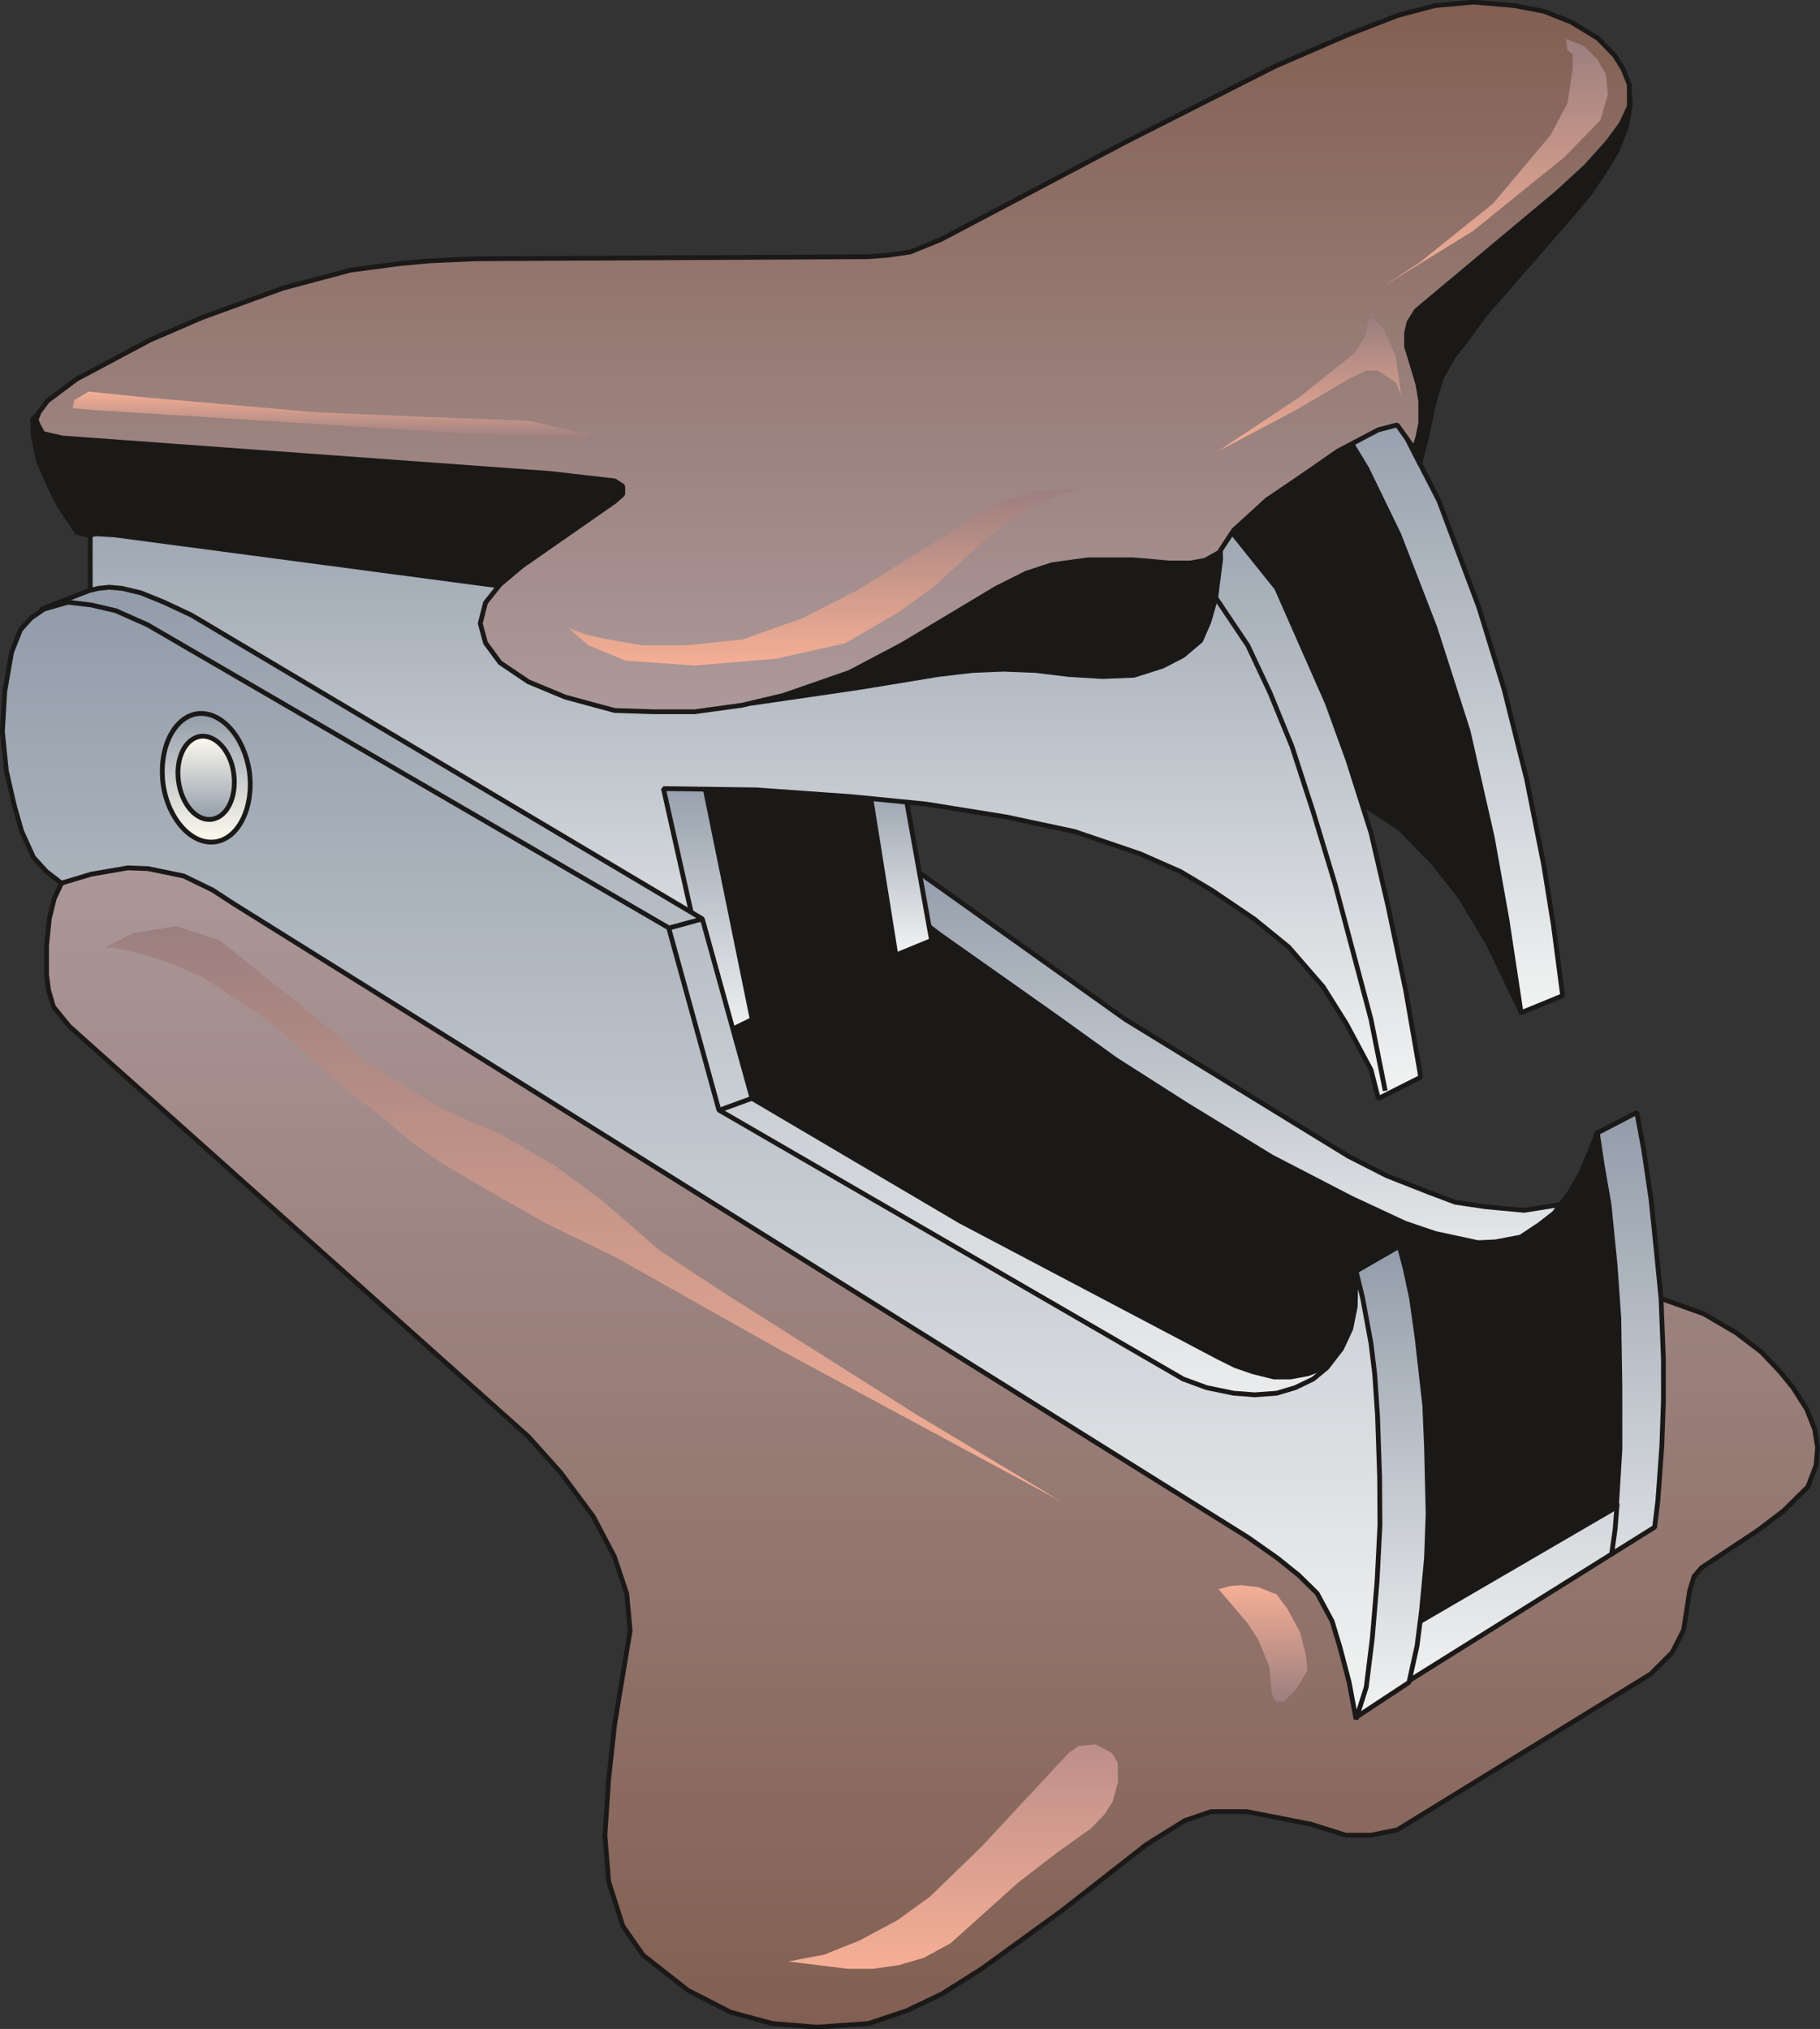 <svg xmlns="http://www.w3.org/2000/svg" xml:space="preserve" width="431.433" height="480.945" fill-rule="evenodd" stroke-linejoin="round" stroke-width="28.222" preserveAspectRatio="xMidYMid" version="1.2" viewBox="0 0 11415 12725"><rect x="0" y="0" width="11415" height="12725" fill="#333333" stroke="none"/><defs class="ClipPathGroup"><clipPath id="a" clipPathUnits="userSpaceOnUse"><path d="M0 0h11415v12725H0z"/></clipPath></defs><g class="SlideGroup"><g class="Slide" clip-path="url(#a)"><g class="Page"><g class="com.sun.star.drawing.PolyPolygonShape"><path fill="none" d="M7496 2441h2321v3926H7496z" class="BoundingBox"/><defs><linearGradient id="b" x1="8656" x2="8656" y1="6350" y2="2455" gradientUnits="userSpaceOnUse"><stop offset="0" style="stop-color:#f2f3f3"/><stop offset="1" style="stop-color:#929ca9"/></linearGradient></defs><path d="m8563 2456 201 177 261 508 250 667 158 513 142 566 107 537 61 379 58 442-259 106-585-1492-1446-2391 1052-12Z" style="fill:url(#b)"/><path fill="none" stroke="#1B1918" stroke-linejoin="bevel" stroke-width="30" d="m8563 2456 201 177 261 508 250 667 158 513 142 566 107 537 61 379 58 442-259 106-585-1492-1446-2391 1052-12Z"/></g><g class="com.sun.star.drawing.PolyPolygonShape"><path fill="none" d="M7149 2605h2394v3748H7149z" class="BoundingBox"/><defs><linearGradient id="c" x1="8345" x2="8345" y1="6350" y2="2605" gradientUnits="userSpaceOnUse"><stop offset="0" style="stop-color:#1b1918"/><stop offset="1" style="stop-color:#1b1918"/></linearGradient></defs><path d="m8234 4908 258 101 287 188 210 216 168 212 178 297 206 429-89-586-92-514-152-668-208-648-226-583-201-414-109-180-187-152-1127 408 1084 1894Z" style="fill:url(#c)"/><path fill="none" stroke="#1B1918" d="m8234 4908 258 101 287 188 210 216 168 212 178 297 206 429-89-586-92-514-152-668-208-648-226-583-201-414-109-180-187-152-1127 408 1084 1894Z"/></g><g class="com.sun.star.drawing.PolyPolygonShape"><path fill="none" d="M277 5161h11139v7569H277z" class="BoundingBox"/><defs><linearGradient id="d" x1="5846" x2="5846" y1="5177" y2="12714" gradientUnits="userSpaceOnUse"><stop offset="0" style="stop-color:#ad999b"/><stop offset="1" style="stop-color:#825f52"/></linearGradient></defs><path d="m385 5540-45 96-31 127-17 168v180l12 97 31 106 99 122 2880 2574 201 224 206 277 132 251 78 234 21 231-97 587-38 348-23 348 23 289 89 280 127 183 282 221 267 137 261 71 280 23 325-23 241-81 219-105 249-157 498-361 536-419 241-150 163-56h224l403 79 219 69h157l165-33 1590-978 135-135 71-140 21-132 17-114 28-91 46-54 356-236 160-122 152-150 51-134 10-112-18-114-51-128-86-135-81-99-115-122-160-122-203-119-277-99-282-79-2212-495-6897-2390-633 363Z" style="fill:url(#d)"/><path fill="none" stroke="#1B1918" stroke-linejoin="bevel" stroke-width="30" d="m385 5540-45 96-31 127-17 168v180l12 97 31 106 99 122 2880 2574 201 224 206 277 132 251 78 234 21 231-97 587-38 348-23 348 23 289 89 280 127 183 282 221 267 137 261 71 280 23 325-23 241-81 219-105 249-157 498-361 536-419 241-150 163-56h224l403 79 219 69h157l165-33 1590-978 135-135 71-140 21-132 17-114 28-91 46-54 356-236 160-122 152-150 51-134 10-112-18-114-51-128-86-135-81-99-115-122-160-122-203-119-277-99-282-79-2212-495-6897-2390-633 363Z"/></g><g class="com.sun.star.drawing.PolyPolygonShape"><path fill="none" d="M4943 10940h2070v1409H4943z" class="BoundingBox"/><defs><linearGradient id="e" x1="5977" x2="5977" y1="12348" y2="10940" gradientUnits="userSpaceOnUse"><stop offset="0" style="stop-color:#f6af95"/><stop offset="1" style="stop-color:#bd8e8a"/></linearGradient></defs><path d="m6702 10995-544 585-326 316-203 147-237 127-223 89-226 43 375 46h156l163-23 157-46 168-91 424-381 243-187 213-152 86-89 51-81 33-122-2-122-36-59-102-55-106 10-64 45Z" style="fill:url(#e)"/></g><g class="com.sun.star.drawing.PolyPolygonShape"><path fill="none" d="M7643 9942h558v731h-558z" class="BoundingBox"/><defs><linearGradient id="f" x1="7921" x2="7921" y1="9942" y2="10672" gradientUnits="userSpaceOnUse"><stop offset="0" style="stop-color:#f6af95"/><stop offset="1" style="stop-color:#9b7f7f"/></linearGradient></defs><path d="m7643 9967 182 214 66 102 70 170 15 166 26 53h50l82-83 66-113-10-99-36-140-79-146-68-91-116-46-106-12-66 5-76 20Z" style="fill:url(#f)"/></g><g class="com.sun.star.drawing.PolyPolygonShape"><path fill="none" d="M657 5809h6000v3609H657z" class="BoundingBox"/><defs><linearGradient id="g" x1="3657" x2="3657" y1="9417" y2="5809" gradientUnits="userSpaceOnUse"><stop offset="0" style="stop-color:#f6af95"/><stop offset="1" style="stop-color:#9b7f7f"/></linearGradient></defs><path d="m6656 9417-1758-948-1042-587-429-208-363-206-280-165-208-145-195-165-191-142-362-326-167-140-386-254-206-89-208-66-155-33h-48l177-91 272-43 269 88 452 361 298 244 140 142 206 128 297 181 369 160 330 190 299 218 366 318 198 132 257 168 1167 737 901 541Z" style="fill:url(#g)"/></g><g class="com.sun.star.drawing.PolyPolygonShape"><path fill="none" d="M4836 5385h4998v2829H4836z" class="BoundingBox"/><defs><linearGradient id="h" x1="7334" x2="7334" y1="8198" y2="5400" gradientUnits="userSpaceOnUse"><stop offset="0" style="stop-color:#f2f3f3"/><stop offset="1" style="stop-color:#929ca9"/></linearGradient></defs><path d="m5663 5400 1396 994 1399 858 240 122 259 102 170 64 188 28 244 23 259-41-51 648-1122-180-3345-1668-449-722 812-228Z" style="fill:url(#h)"/><path fill="none" stroke="#1B1918" stroke-linejoin="bevel" stroke-width="30" d="m5663 5400 1396 994 1399 858 240 122 259 102 170 64 188 28 244 23 259-41-51 648-1122-180-3345-1668-449-722 812-228Z"/></g><g class="com.sun.star.drawing.PolyPolygonShape"><path fill="none" d="M8583 6961h1867v3691H8583z" class="BoundingBox"/><defs><linearGradient id="i" x1="9515" x2="9515" y1="10635" y2="6976" gradientUnits="userSpaceOnUse"><stop offset="0" style="stop-color:#f2f3f3"/><stop offset="1" style="stop-color:#929ca9"/></linearGradient></defs><path d="m10012 7109 254-132 43 231 46 312 30 290 33 333 15 386v257l-10 282-25 345-20 165-1692 1058-88-137 88-498 356-900 905-1627 65-365Z" style="fill:url(#i)"/><path fill="none" stroke="#1B1918" stroke-linejoin="bevel" stroke-width="30" d="m10012 7109 254-132 43 231 46 312 30 290 33 333 15 386v257l-10 282-25 345-20 165-1692 1058-88-137 88-498 356-900 905-1627 65-365Z"/></g><g class="com.sun.star.drawing.PolyPolygonShape"><path fill="none" d="M4261 4769h5902v5506H4261z" class="BoundingBox"/><defs><linearGradient id="j" x1="7211" x2="7211" y1="10272" y2="4769" gradientUnits="userSpaceOnUse"><stop offset="0" style="stop-color:#1b1918"/><stop offset="1" style="stop-color:#1b1918"/></linearGradient></defs><path d="m5896 5862-240-181-38-911H4307l-45 1939 1715 1262 2570 994 184 1308 1408-820 22-364v-392l-7-431-23-328-38-381-43-249-31-206-107 262-71 119-94 125-94 73-116 77-158 30-109 5-269-58-188-64-337-157-500-259-536-328-442-282-378-272-724-511Z" style="fill:url(#j)"/><path fill="none" stroke="#1B1918" d="m5896 5862-240-181-38-911H4307l-45 1939 1715 1262 2570 994 184 1308 1408-820 22-364v-392l-7-431-23-328-38-381-43-249-31-206-107 262-71 119-94 125-94 73-116 77-158 30-109 5-269-58-188-64-337-157-500-259-536-328-442-282-378-272-724-511Z"/></g><g fill="none" class="com.sun.star.drawing.PolyLineShape"><path d="M10094 9413h65v344h-65z" class="BoundingBox"/><path stroke="#1B1918" stroke-linejoin="bevel" stroke-width="30" d="m10143 9428-13 163-21 150"/></g><g class="com.sun.star.drawing.PolyPolygonShape"><path fill="none" d="M5422 4844h437v1162h-437z" class="BoundingBox"/><defs><linearGradient id="k" x1="5640" x2="5640" y1="5989" y2="4858" gradientUnits="userSpaceOnUse"><stop offset="0" style="stop-color:#f2f3f3"/><stop offset="1" style="stop-color:#929ca9"/></linearGradient></defs><path d="m5665 4907 178 991-224 92-181-1131 227 48Z" style="fill:url(#k)"/><path fill="none" stroke="#1B1918" stroke-linejoin="bevel" stroke-width="30" d="m5665 4907 178 991-224 92-181-1131 227 48Z"/></g><g class="com.sun.star.drawing.PolyPolygonShape"><path fill="none" d="M3798 4843h936v1699h-936z" class="BoundingBox"/><defs><linearGradient id="l" x1="4265" x2="4265" y1="6525" y2="4858" gradientUnits="userSpaceOnUse"><stop offset="0" style="stop-color:#f2f3f3"/><stop offset="1" style="stop-color:#929ca9"/></linearGradient></defs><path d="m4405 4859 313 1535-269 132-636-1574 592-93Z" style="fill:url(#l)"/><path fill="none" stroke="#1B1918" stroke-linejoin="bevel" stroke-width="30" d="m4405 4859 313 1535-269 132-636-1574 592-93Z"/></g><g class="com.sun.star.drawing.PolyPolygonShape"><path fill="none" d="M551 2769h8376v4137H551z" class="BoundingBox"/><defs><linearGradient id="m" x1="4738" x2="4738" y1="6890" y2="2784" gradientUnits="userSpaceOnUse"><stop offset="0" style="stop-color:#f2f3f3"/><stop offset="1" style="stop-color:#929ca9"/></linearGradient></defs><path d="M566 3279v590l3927 2556-332-1479 584 8 602 43 462 46 503 81 427 91 412 140 254 112 196 117 266 180 216 176 216 249 145 231 155 290 46 180 266-134-94-542-109-521-109-470-145-457-129-356-318-722-361-450-764-454H2145L566 3279Z" style="fill:url(#m)"/><path fill="none" stroke="#1B1918" stroke-linejoin="bevel" stroke-width="30" d="M566 3279v590l3927 2556-332-1479 584 8 602 43 462 46 503 81 427 91 412 140 254 112 196 117 266 180 216 176 216 249 145 231 155 290 46 180 266-134-94-542-109-521-109-470-145-457-129-356-318-722-361-450-764-454H2145L566 3279Z"/></g><g fill="none" class="com.sun.star.drawing.PolyLineShape"><path d="M7450 3495h1254v3362H7450z" class="BoundingBox"/><path stroke="#1B1918" stroke-linejoin="bevel" stroke-width="30" d="m8688 6841-89-447-227-854-137-452-132-407-137-335-140-298-361-538"/></g><g class="com.sun.star.drawing.PolyPolygonShape"><path fill="none" d="M239 3668h8282v5584H239z" class="BoundingBox"/><defs><linearGradient id="n" x1="4379" x2="4379" y1="9235" y2="3682" gradientUnits="userSpaceOnUse"><stop offset="0" style="stop-color:#f2f3f3"/><stop offset="1" style="stop-color:#929ca9"/></linearGradient></defs><path d="m556 3705-295 115-7 183 1122 541 2663 1982 366 772 3511 1938 589-767-188 104-114 43-109 20h-104l-132-33-110-38-101-50-1624-856-1306-770-312-1126-3204-1905-175-82-143-58-119-28-79-7-68 7-61 15Z" style="fill:url(#n)"/><path fill="none" stroke="#1B1918" stroke-linejoin="bevel" stroke-width="30" d="m556 3705-295 115-7 183 1122 541 2663 1982 366 772 3511 1938 589-767-188 104-114 43-109 20h-104l-132-33-110-38-101-50-1624-856-1306-770-312-1126-3204-1905-175-82-143-58-119-28-79-7-68 7-61 15Z"/></g><g fill="none" class="com.sun.star.drawing.LineShape"><path d="M4206 6873h527v212h-527z" class="BoundingBox"/><path stroke="#1B1918" stroke-linejoin="bevel" stroke-width="30" d="m4717 6888-496 181"/></g><g fill="none" class="com.sun.star.drawing.LineShape"><path d="M3892 5748h530v167h-530z" class="BoundingBox"/><path stroke="#1B1918" stroke-linejoin="bevel" stroke-width="30" d="m4406 5763-499 136"/></g><g class="com.sun.star.drawing.PolyPolygonShape"><path fill="none" d="M8357 7801h616v2983h-616z" class="BoundingBox"/><defs><linearGradient id="o" x1="8664" x2="8664" y1="10768" y2="7816" gradientUnits="userSpaceOnUse"><stop offset="0" style="stop-color:#f2f3f3"/><stop offset="1" style="stop-color:#929ca9"/></linearGradient></defs><path d="m8504 7973 272-157 36 134 41 191 35 249 48 424 11 259 10 417-10 282-31 328-28 221-51 231-328 216-137-1125 154-1447-22-223Z" style="fill:url(#o)"/><path fill="none" stroke="#1B1918" stroke-linejoin="bevel" stroke-width="30" d="m8504 7973 272-157 36 134 41 191 35 249 48 424 11 259 10 417-10 282-31 328-28 221-51 231-328 216-137-1125 154-1447-22-223Z"/></g><g class="com.sun.star.drawing.PolyPolygonShape"><path fill="none" d="M0 3762h8671v7037H0z" class="BoundingBox"/><defs><linearGradient id="p" x1="4335" x2="4335" y1="10783" y2="3777" gradientUnits="userSpaceOnUse"><stop offset="0" style="stop-color:#f2f3f3"/><stop offset="1" style="stop-color:#929ca9"/></linearGradient></defs><path d="M4194 5819 926 3919l-200-89-155-36-145-17-150 43-81 56-66 73-56 140-43 246-15 254 25 247 51 221 45 157 74 163 81 89 94 73 186-56 231-40 127 5 223 46 181 88 137 89 6357 3971 185 130 133 107 116 114 94 175 51 170 56 214 43 231 64-201 38-307 30-358 18-351-2-300-13-386-18-264-23-190-53-287-41-168-5 224-28 139-58 125-92 119-86 71-112 54-117 35-137 10-132-10-170-35-147-54-2912-1687-315-1143Z" style="fill:url(#p)"/><path fill="none" stroke="#1B1918" stroke-linejoin="bevel" stroke-width="30" d="M4194 5819 926 3919l-200-89-155-36-145-17-150 43-81 56-66 73-56 140-43 246-15 254 25 247 51 221 45 157 74 163 81 89 94 73 186-56 231-40 127 5 223 46 181 88 137 89 6357 3971 185 130 133 107 116 114 94 175 51 170 56 214 43 231 64-201 38-307 30-358 18-351-2-300-13-386-18-264-23-190-53-287-41-168-5 224-28 139-58 125-92 119-86 71-112 54-117 35-137 10-132-10-170-35-147-54-2912-1687-315-1143Z"/></g><g class="com.sun.star.drawing.ClosedBezierShape"><path fill="none" d="M1003 4459h583v839h-583z" class="BoundingBox"/><defs><linearGradient id="q" x1="1294" x2="1294" y1="5280" y2="4473" gradientUnits="userSpaceOnUse"><stop offset="0" style="stop-color:#fffbf0"/><stop offset="1" style="stop-color:#929ca9"/></linearGradient></defs><path d="m1564 4839 4 41 2 40-2 40-4 38-6 37-9 35-12 34-13 31-16 29-17 26-20 23-21 20-23 17-25 14-25 10-28 6-27 1-28-2-27-7-26-10-26-13-25-17-24-20-23-24-22-26-20-28-18-31-16-34-15-35-12-38-10-39-7-40-4-42-1-40 2-40 4-38 6-36 9-36 11-33 14-31 15-28 18-26 19-24 21-20 23-17 24-14 26-10 27-6 28-2 27 3 28 6 26 10 26 14 25 17 24 20 23 23 21 26 20 29 19 31 16 33 14 35 13 38 10 39 7 41Z" style="fill:url(#q)"/><path fill="none" stroke="#1B1918" stroke-linejoin="bevel" stroke-width="30" d="M1564 4839c30 222-66 421-215 441-147 20-295-142-326-363-29-222 66-418 214-441 148-19 294 142 327 363Z"/></g><g class="com.sun.star.drawing.ClosedBezierShape"><path fill="none" d="M1101 4602h385v554h-385z" class="BoundingBox"/><defs><linearGradient id="r" x1="1293" x2="1293" y1="5139" y2="4617" gradientUnits="userSpaceOnUse"><stop offset="0" style="stop-color:#929ca9"/><stop offset="1" style="stop-color:#fffbf0"/></linearGradient></defs><path d="m1466 4852 3 27 1 26-1 26-3 25-4 24-5 23-7 21-9 20-10 19-11 17-13 15-13 13-15 11-16 9-16 6-18 4-18 1-18-1-17-4-17-6-17-9-16-11-15-13-15-15-13-17-13-19-12-20-10-22-9-23-8-24-6-26-5-26-3-27-1-25 1-26 2-24 4-24 5-23 7-21 9-20 10-19 11-17 12-15 14-13 15-11 16-9 17-7 18-4 18-1 18 2 18 4 17 7 17 9 16 11 15 13 15 15 14 17 12 18 12 20 10 22 9 22 8 24 6 25 4 26Z" style="fill:url(#r)"/><path fill="none" stroke="#1B1918" stroke-linejoin="bevel" stroke-width="30" d="M1466 4852c20 145-41 273-137 286-95 15-189-92-209-235-20-142 38-270 137-285 97-12 191 94 209 234Z"/></g><g class="com.sun.star.drawing.PolyPolygonShape"><path fill="none" d="M8414 484h1815v2427H8414z" class="BoundingBox"/><defs><linearGradient id="s" x1="9321" x2="9321" y1="2909" y2="485" gradientUnits="userSpaceOnUse"><stop offset="0" style="stop-color:#1b1918"/><stop offset="1" style="stop-color:#1b1918"/></linearGradient></defs><path d="m10173 485 46 78 8 92-26 144-56 143-73 122-102 152-122 145-534 613-125 170-76 97-71 129-48 158-46 218-43 163-56-112-120-414-314-363 271-723 1035-812h452Z" style="fill:url(#s)"/><path fill="none" stroke="#1B1918" d="m10173 485 46 78 8 92-26 144-56 143-73 122-102 152-122 145-534 613-125 170-76 97-71 129-48 158-46 218-43 163-56-112-120-414-314-363 271-723 1035-812h452Z"/></g><g class="com.sun.star.drawing.PolyPolygonShape"><path fill="none" d="M202 2382h7492v2031H202z" class="BoundingBox"/><defs><linearGradient id="t" x1="3947" x2="3947" y1="4411" y2="2383" gradientUnits="userSpaceOnUse"><stop offset="0" style="stop-color:#1b1918"/><stop offset="1" style="stop-color:#1b1918"/></linearGradient></defs><path d="m241 2591-38 40 5 110 33 153 76 173 56 109 109 163 61 17 68-7 110 7 2510 333 767 722h719l676-99 493-81 214-25 195-8 201 8 206 25 211 13 200-8 181-58 127-66 111-94 51-118 43-150 31-246-10-224 10-228 15-153 20-69-3160-404-2930-43-1361 208Z" style="fill:url(#t)"/><path fill="none" stroke="#1B1918" d="m241 2591-38 40 5 110 33 153 76 173 56 109 109 163 61 17 68-7 110 7 2510 333 767 722h719l676-99 493-81 214-25 195-8 201 8 206 25 211 13 200-8 181-58 127-66 111-94 51-118 43-150 31-246-10-224 10-228 15-153 20-69-3160-404-2930-43-1361 208Z"/></g><g class="com.sun.star.drawing.PolyPolygonShape"><path fill="none" d="M211-2h10024v4482H211z" class="BoundingBox"/><defs><linearGradient id="u" x1="5222" x2="5222" y1="4463" y2="12" gradientUnits="userSpaceOnUse"><stop offset="0" style="stop-color:#ad999b"/><stop offset="1" style="stop-color:#825f52"/></linearGradient></defs><path d="m2199 1694-427 114-503 183-325 140-464 247-183 137-51 69-20 48 15 36 28 51 122 28 3063 223 401 46 51 33v51l-51 45-584 407-135 114-91 114-33 130 33 122 91 124 178 120 231 96 310 84 247 8h254l299-41 257-61 417-145 328-173 592-355 188-94 162-53 226-31h280l231 20h130l93-17 87-49 91-139 209-191 243-165 201-140 254-134 119-31 107 150 23-74 18-88v-138l-18-106-36-120-35-115v-86l15-66 46-74 884-739 180-165 137-153 84-114 51-109V531l-38-97-54-86-104-107-167-102-171-68-187-36-254-22-244 22-231 61-310 120-458 198-942 477-1156 610-193 79-137 20-127 10-2460 13-294 13-183 17-310 41Z" style="fill:url(#u)"/><path fill="none" stroke="#1B1918" stroke-linejoin="bevel" stroke-width="30" d="m2199 1694-427 114-503 183-325 140-464 247-183 137-51 69-20 48 15 36 28 51 122 28 3063 223 401 46 51 33v51l-51 45-584 407-135 114-91 114-33 130 33 122 91 124 178 120 231 96 310 84 247 8h254l299-41 257-61 417-145 328-173 592-355 188-94 162-53 226-31h280l231 20h130l93-17 87-49 91-139 209-191 243-165 201-140 254-134 119-31 107 150 23-74 18-88v-138l-18-106-36-120-35-115v-86l15-66 46-74 884-739 180-165 137-153 84-114 51-109V531l-38-97-54-86-104-107-167-102-171-68-187-36-254-22-244 22-231 61-310 120-458 198-942 477-1156 610-193 79-137 20-127 10-2460 13-294 13-183 17-310 41Z"/></g><g class="com.sun.star.drawing.PolyPolygonShape"><path fill="none" d="M8674 244h1412v1554H8674z" class="BoundingBox"/><defs><linearGradient id="v" x1="9379" x2="9379" y1="1796" y2="243" gradientUnits="userSpaceOnUse"><stop offset="0" style="stop-color:#f6af95"/><stop offset="1" style="stop-color:#9b7f7f"/></linearGradient></defs><path d="m9864 429-33 219-105 198-361 430-463 372-228 149 567-350 570-461 226-231 48-164-13-127-55-94-82-81-114-45 10 71 33 25v89Z" style="fill:url(#v)"/></g><g class="com.sun.star.drawing.PolyPolygonShape"><path fill="none" d="M7643 1994h1145v835H7643z" class="BoundingBox"/><defs><linearGradient id="w" x1="8215" x2="8215" y1="2828" y2="1994" gradientUnits="userSpaceOnUse"><stop offset="0" style="stop-color:#f6af95"/><stop offset="1" style="stop-color:#9b7f7f"/></linearGradient></defs><path d="m8582 2004-13 94-70 114-348 278-508 338 486-257 335-197 105-50h71l114 73 33 80-33-245-78-170-69-68-25 10Z" style="fill:url(#w)"/></g><g class="com.sun.star.drawing.PolyPolygonShape"><path fill="none" d="M3564 3066h3207v1109H3564z" class="BoundingBox"/><defs><linearGradient id="x" x1="5167" x2="5167" y1="4174" y2="3066" gradientUnits="userSpaceOnUse"><stop offset="0" style="stop-color:#f6af95"/><stop offset="1" style="stop-color:#9b7f7f"/></linearGradient></defs><path d="m6770 3066-269 12-257 76-345 224-523 324-342 175-378 134-353 36h-280l-203-36-142-30-114-43 126 109 234 96 432 31 513-43 433-97 335-195 219-158 175-161 170-152 127-94 150-99 175-76 117-33Z" style="fill:url(#x)"/></g><g class="com.sun.star.drawing.PolyPolygonShape"><path fill="none" d="M455 2456h3271v299H455z" class="BoundingBox"/><defs><linearGradient id="y" x1="2090" x2="2090" y1="2456" y2="2754" gradientUnits="userSpaceOnUse"><stop offset="0" style="stop-color:#f6af95"/><stop offset="1" style="stop-color:#9b7f7f"/></linearGradient></defs><path d="m3725 2754-836-38-2295-144-139-12 12-51 89-53 373 38 1045 91 668 29 672 25 333 77h40l38 38Z" style="fill:url(#y)"/></g></g></g></g></svg>

